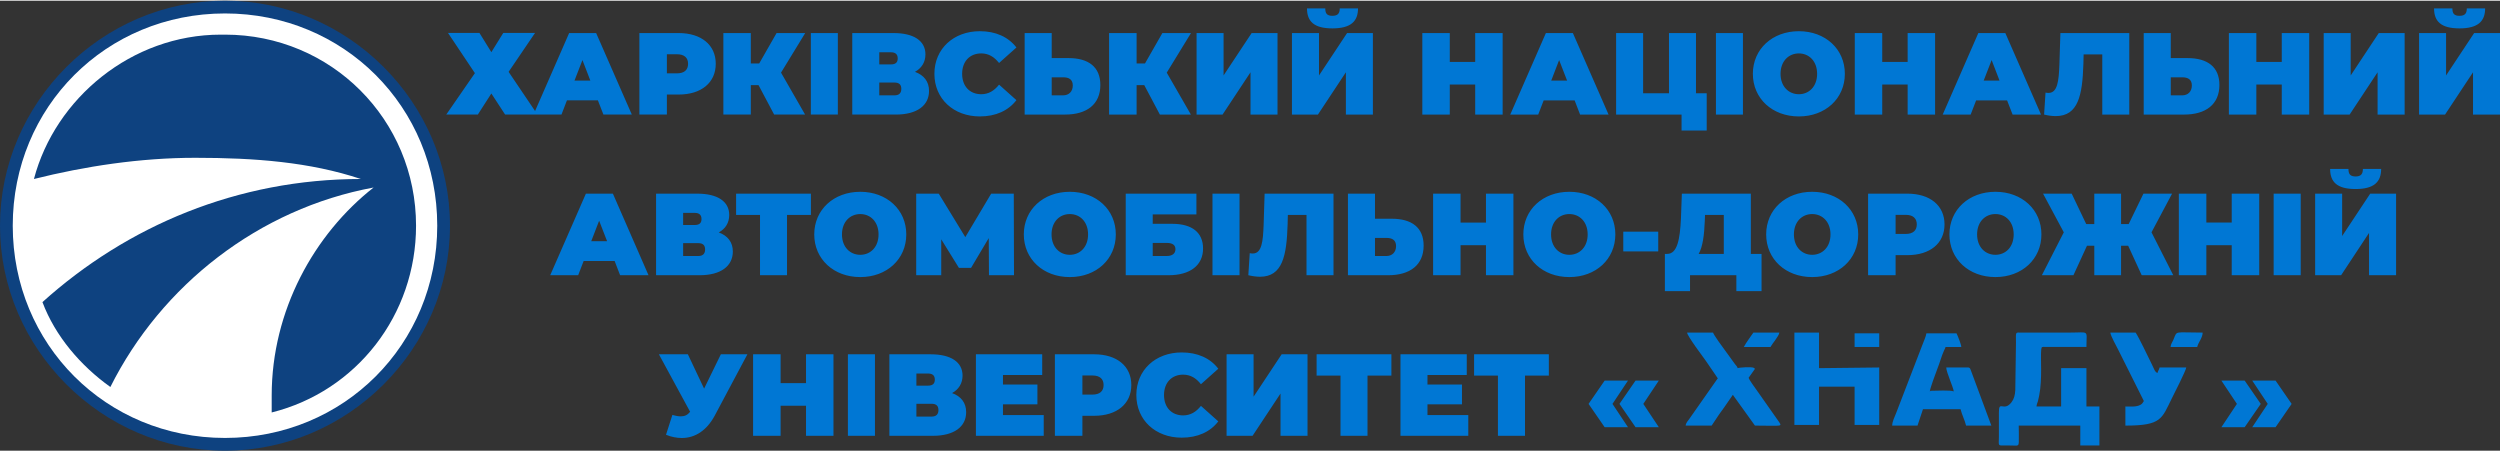 <?xml version="1.0" encoding="UTF-8"?> <svg xmlns="http://www.w3.org/2000/svg" xmlns:xlink="http://www.w3.org/1999/xlink" xmlns:xodm="http://www.corel.com/coreldraw/odm/2003" xml:space="preserve" width="360px" height="65px" version="1.1" style="shape-rendering:geometricPrecision; text-rendering:geometricPrecision; image-rendering:optimizeQuality; fill-rule:evenodd; clip-rule:evenodd" viewBox="0 0 443.52 79.83"><rect x="0" y="0" width="443.52" height="79.83" fill="#333333" stroke="none"/> <defs> <style type="text/css"> .fil3 {fill:#0077D4} .fil0 {fill:#0E4280} .fil1 {fill:#FFFFFF} .fil2 {fill:#0077D4;fill-rule:nonzero} </style> </defs> <g id="Слой_x0020_1">  <g id="_1860946304144"> <path class="fil0" d="M39.92 0c21.84,0 39.91,18.08 39.91,39.92 0,21.84 -18.07,39.91 -39.91,39.91 -21.84,0 -39.92,-18.07 -39.92,-39.91 0,-21.84 18.08,-39.92 39.92,-39.92z"></path> <path class="fil1" d="M39.92 2.26c21.08,0 37.65,16.57 37.65,37.66 0,21.08 -16.57,37.65 -37.65,37.65 -21.09,0 -37.66,-16.57 -37.66,-37.65 0,-21.09 16.57,-37.66 37.66,-37.66z"></path> <path class="fil0" d="M39.92 6.02c18.83,0 33.89,15.07 33.89,33.9 0,15.81 -10.55,29.37 -25.61,33.13 0,-0.75 0,-2.26 0,-3.01 0,-15.06 7.53,-28.62 18.08,-36.9 0,0 0,0 0,0 0,0 0,0 0,0 -20.34,3.76 -37.66,17.32 -46.7,35.39 -5.27,-3.76 -9.79,-9.03 -12.05,-15.06 15.06,-13.55 34.65,-21.84 56.49,-21.84 0,0 0,0 0,0 0,0 0,0 0,0 -9.04,-3.01 -18.83,-3.76 -29.38,-3.76 -9.79,0 -19.58,1.5 -28.62,3.76 3.77,-14.31 17.33,-25.61 33.14,-25.61l0.76 0z"></path> <path class="fil2" d="M79.48 5.72l4.77 7.13 -5.08 7.35 5.6 0 2.4 -3.74 2.44 3.74 5.74 0 -5.12 -7.58 4.69 -6.9 -5.64 0 -2.11 3.41 -2.11 -3.41 -5.58 0zm27.57 14.48l5.04 0 -6.33 -14.46 -4.79 0 -6.32 14.46 4.96 0 0.97 -2.52 5.49 0 0.98 2.52zm-5.13 -6.03l1.41 -3.64 1.4 3.64 -2.81 0zm18.47 -8.43l-6.96 0 0 14.46 4.88 0 0 -3.55 2.08 0c4.03,0 6.59,-2.11 6.59,-5.46 0,-3.34 -2.56,-5.45 -6.59,-5.45zm-0.31 7.15l-1.77 0 0 -3.39 1.77 0c1.35,0 1.99,0.64 1.99,1.69 0,1.06 -0.64,1.7 -1.99,1.7zm22.77 -7.15l-5.08 0 -3.08 5.39 -1.49 0 0 -5.39 -4.87 0 0 14.46 4.87 0 0 -5.22 1.37 0 2.77 5.22 5.49 0 -4.27 -7.44 4.29 -7.02zm1 14.46l4.79 0 0 -14.46 -4.79 0 0 14.46zm18.47 -7.58c1.18,-0.64 1.86,-1.72 1.86,-3.1 0,-2.4 -2.07,-3.78 -5.64,-3.78l-7.34 0 0 14.46 7.73 0c3.78,0 5.89,-1.63 5.89,-4.19 0,-1.68 -0.91,-2.81 -2.5,-3.39zm-6.33 -3.47l2.07 0c0.83,0 1.2,0.39 1.2,1.09 0,0.71 -0.37,1.06 -1.2,1.06l-2.07 0 0 -2.15zm2.71 7.64l-2.71 0 0 -2.27 2.71 0c0.81,0 1.2,0.37 1.2,1.12 0,0.74 -0.39,1.15 -1.2,1.15zm15.13 3.74c2.83,0 5.06,-1.03 6.49,-2.89l-3.08 -2.75c-0.85,1.08 -1.86,1.7 -3.16,1.7 -2.03,0 -3.39,-1.41 -3.39,-3.62 0,-2.21 1.36,-3.62 3.39,-3.62 1.3,0 2.31,0.62 3.16,1.7l3.08 -2.75c-1.43,-1.86 -3.66,-2.89 -6.49,-2.89 -4.65,0 -8.06,3.12 -8.06,7.56 0,4.44 3.41,7.56 8.06,7.56zm15.74 -10.35l-2.99 0 0 -4.44 -4.8 0 0 14.46 7.17 0c3.83,0 6.26,-1.79 6.26,-5.25 0,-3.2 -2.1,-4.77 -5.64,-4.77zm-0.95 6.61l-2.04 0 0 -3.2 2.04 0c0.97,0 1.7,0.35 1.7,1.45 0,1.11 -0.73,1.75 -1.7,1.75zm22.67 -11.05l-5.08 0 -3.08 5.39 -1.49 0 0 -5.39 -4.88 0 0 14.46 4.88 0 0 -5.22 1.36 0 2.77 5.22 5.5 0 -4.28 -7.44 4.3 -7.02zm0.99 14.46l4.61 0 4.96 -7.5 0 7.5 4.79 0 0 -14.46 -4.59 0 -4.98 7.52 0 -7.52 -4.79 0 0 14.46zm24.09 -15.29c3.29,0 4.55,-1.26 4.55,-3.55l-3.24 0c0,0.91 -0.36,1.32 -1.31,1.32 -0.95,0 -1.26,-0.41 -1.26,-1.32l-3.24 0c0,2.29 1.22,3.55 4.5,3.55zm-7.17 15.29l4.61 0 4.96 -7.5 0 7.5 4.79 0 0 -14.46 -4.58 0 -4.98 7.52 0 -7.52 -4.8 0 0 14.46zm32.51 -14.46l0 5.12 -4.51 0 0 -5.12 -4.87 0 0 14.46 4.87 0 0 -5.33 4.51 0 0 5.33 4.87 0 0 -14.46 -4.87 0zm18.61 14.46l5.05 0 -6.33 -14.46 -4.79 0 -6.32 14.46 4.96 0 0.97 -2.52 5.49 0 0.97 2.52zm-5.12 -6.03l1.4 -3.64 1.41 3.64 -2.81 0zm25.68 2.25l0 -10.68 -4.79 0 0 10.68 -4.59 0 0 -10.68 -4.79 0 0 14.46 11.61 0 0 2.83 4.46 0 0 -6.61 -1.9 0zm3.54 3.78l4.79 0 0 -14.46 -4.79 0 0 14.46zm14.71 0.33c4.71,0 8.16,-3.18 8.16,-7.56 0,-4.38 -3.45,-7.56 -8.16,-7.56 -4.71,0 -8.16,3.18 -8.16,7.56 0,4.38 3.45,7.56 8.16,7.56zm0 -3.94c-1.8,0 -3.25,-1.37 -3.25,-3.62 0,-2.25 1.45,-3.62 3.25,-3.62 1.8,0 3.24,1.37 3.24,3.62 0,2.25 -1.44,3.62 -3.24,3.62zm19.3 -10.85l0 5.12 -4.51 0 0 -5.12 -4.87 0 0 14.46 4.87 0 0 -5.33 4.51 0 0 5.33 4.87 0 0 -14.46 -4.87 0zm18.62 14.46l5.04 0 -6.33 -14.46 -4.79 0 -6.32 14.46 4.96 0 0.97 -2.52 5.49 0 0.98 2.52zm-5.13 -6.03l1.41 -3.64 1.4 3.64 -2.81 0zm13.61 -8.43l-0.18 5.64c-0.11,2.81 -0.31,4.98 -1.93,4.98 -0.16,0 -0.35,-0.02 -0.53,-0.06l-0.25 3.9c0.76,0.19 1.47,0.27 2.06,0.27 4,0 4.74,-3.7 4.91,-9.28l0.04 -1.67 3.31 0 0 10.68 4.79 0 0 -14.46 -12.22 0zm22.57 4.44l-2.99 0 0 -4.44 -4.8 0 0 14.46 7.17 0c3.82,0 6.26,-1.79 6.26,-5.25 0,-3.2 -2.11,-4.77 -5.64,-4.77zm-0.95 6.61l-2.04 0 0 -3.2 2.04 0c0.97,0 1.7,0.35 1.7,1.45 0,1.11 -0.73,1.75 -1.7,1.75zm17.65 -11.05l0 5.12 -4.51 0 0 -5.12 -4.87 0 0 14.46 4.87 0 0 -5.33 4.51 0 0 5.33 4.87 0 0 -14.46 -4.87 0zm7.44 14.46l4.6 0 4.96 -7.5 0 7.5 4.8 0 0 -14.46 -4.59 0 -4.98 7.52 0 -7.52 -4.79 0 0 14.46zm24.09 -15.29c3.28,0 4.55,-1.26 4.55,-3.55l-3.25 0c0,0.91 -0.35,1.32 -1.3,1.32 -0.95,0 -1.26,-0.41 -1.26,-1.32l-3.25 0c0,2.29 1.22,3.55 4.51,3.55zm-7.17 15.29l4.61 0 4.96 -7.5 0 7.5 4.79 0 0 -14.46 -4.59 0 -4.98 7.52 0 -7.52 -4.79 0 0 14.46zm-319.15 28.5l5.04 0 -6.32 -14.47 -4.79 0 -6.33 14.47 4.96 0 0.97 -2.52 5.5 0 0.97 2.52zm-5.12 -6.04l1.4 -3.63 1.41 3.63 -2.81 0zm22.62 -1.55c1.18,-0.64 1.86,-1.71 1.86,-3.1 0,-2.39 -2.07,-3.78 -5.64,-3.78l-7.34 0 0 14.47 7.73 0c3.78,0 5.89,-1.64 5.89,-4.2 0,-1.67 -0.91,-2.81 -2.5,-3.39zm-6.32 -3.47l2.06 0c0.83,0 1.2,0.39 1.2,1.1 0,0.7 -0.37,1.05 -1.2,1.05l-2.06 0 0 -2.15zm2.71 7.65l-2.71 0 0 -2.28 2.71 0c0.8,0 1.19,0.38 1.19,1.12 0,0.74 -0.39,1.16 -1.19,1.16zm19.96 -11.06l-13.27 0 0 3.78 4.24 0 0 10.69 4.79 0 0 -10.69 4.24 0 0 -3.78zm8.76 14.8c4.71,0 8.16,-3.18 8.16,-7.57 0,-4.38 -3.45,-7.56 -8.16,-7.56 -4.71,0 -8.17,3.18 -8.17,7.56 0,4.39 3.46,7.57 8.17,7.57zm0 -3.95c-1.8,0 -3.25,-1.36 -3.25,-3.62 0,-2.25 1.45,-3.61 3.25,-3.61 1.79,0 3.24,1.36 3.24,3.61 0,2.26 -1.45,3.62 -3.24,3.62zm27.27 3.62l-0.04 -14.47 -4.01 0 -4.59 7.71 -4.71 -7.71 -4 0 0 14.47 4.44 0 0 -6.37 3.14 5.07 2.15 0 3.14 -5.29 0.04 6.59 4.44 0zm9.9 0.33c4.71,0 8.16,-3.18 8.16,-7.57 0,-4.38 -3.45,-7.56 -8.16,-7.56 -4.71,0 -8.16,3.18 -8.16,7.56 0,4.39 3.45,7.57 8.16,7.57zm0 -3.95c-1.8,0 -3.24,-1.36 -3.24,-3.62 0,-2.25 1.44,-3.61 3.24,-3.61 1.8,0 3.24,1.36 3.24,3.61 0,2.26 -1.44,3.62 -3.24,3.62zm9.92 3.62l7.62 0c3.83,0 6.1,-1.78 6.1,-4.73 0,-2.84 -1.94,-4.39 -5.48,-4.39l-3.45 0 0 -1.67 7.75 0 0 -3.68 -12.54 0 0 14.47zm4.79 -3.41l0 -2.32 2.5 0c1.01,0 1.53,0.38 1.53,1.12 0,0.76 -0.56,1.2 -1.53,1.2l-2.5 0zm10.6 3.41l4.8 0 0 -14.47 -4.8 0 0 14.47zm9.25 -14.47l-0.18 5.64c-0.11,2.81 -0.31,4.98 -1.93,4.98 -0.16,0 -0.35,-0.02 -0.53,-0.06l-0.25 3.91c0.76,0.18 1.47,0.27 2.07,0.27 3.99,0 4.73,-3.7 4.9,-9.28l0.04 -1.68 3.31 0 0 10.69 4.79 0 0 -14.47 -12.22 0zm22.57 4.45l-2.99 0 0 -4.45 -4.8 0 0 14.47 7.17 0c3.82,0 6.26,-1.8 6.26,-5.25 0,-3.2 -2.1,-4.77 -5.64,-4.77zm-0.95 6.61l-2.04 0 0 -3.21 2.04 0c0.97,0 1.7,0.36 1.7,1.45 0,1.12 -0.73,1.76 -1.7,1.76zm17.65 -11.06l0 5.13 -4.51 0 0 -5.13 -4.87 0 0 14.47 4.87 0 0 -5.33 4.51 0 0 5.33 4.87 0 0 -14.47 -4.87 0zm14.79 14.8c4.71,0 8.16,-3.18 8.16,-7.57 0,-4.38 -3.45,-7.56 -8.16,-7.56 -4.71,0 -8.16,3.18 -8.16,7.56 0,4.39 3.45,7.57 8.16,7.57zm0 -3.95c-1.8,0 -3.24,-1.36 -3.24,-3.62 0,-2.25 1.44,-3.61 3.24,-3.61 1.8,0 3.25,1.36 3.25,3.61 0,2.26 -1.45,3.62 -3.25,3.62zm9.57 -0.6l6.2 0 0 -3.51 -6.2 0 0 3.51zm22.63 0.44l0 -10.69 -12.24 0 -0.16 4.4c-0.17,3.68 -0.64,6.29 -2.44,6.29l-0.41 0 0 6.61 4.46 0 0 -2.83 8.22 0 0 2.83 4.47 0 0 -6.61 -1.9 0zm-8.17 -5.87l0.04 -1.04 3.33 0 0 6.91 -4.46 0c0.72,-1.24 0.99,-3.31 1.09,-5.87zm19.05 9.98c4.72,0 8.17,-3.18 8.17,-7.57 0,-4.38 -3.45,-7.56 -8.17,-7.56 -4.71,0 -8.16,3.18 -8.16,7.56 0,4.39 3.45,7.57 8.16,7.57zm0 -3.95c-1.79,0 -3.24,-1.36 -3.24,-3.62 0,-2.25 1.45,-3.61 3.24,-3.61 1.8,0 3.25,1.36 3.25,3.61 0,2.26 -1.45,3.62 -3.25,3.62zm16.89 -10.85l-6.97 0 0 14.47 4.88 0 0 -3.56 2.09 0c4.03,0 6.59,-2.1 6.59,-5.45 0,-3.35 -2.56,-5.46 -6.59,-5.46zm-0.31 7.15l-1.78 0 0 -3.39 1.78 0c1.34,0 1.98,0.64 1.98,1.7 0,1.05 -0.64,1.69 -1.98,1.69zm15.93 7.65c4.71,0 8.16,-3.18 8.16,-7.57 0,-4.38 -3.45,-7.56 -8.16,-7.56 -4.71,0 -8.16,3.18 -8.16,7.56 0,4.39 3.45,7.57 8.16,7.57zm0 -3.95c-1.8,0 -3.25,-1.36 -3.25,-3.62 0,-2.25 1.45,-3.61 3.25,-3.61 1.8,0 3.24,1.36 3.24,3.61 0,2.26 -1.44,3.62 -3.24,3.62zm25.95 3.62l5.6 0 -3.86 -7.61 3.65 -6.86 -5.08 0 -2.62 5.4 -1.35 0 0 -5.4 -4.75 0 0 5.4 -1.43 0 -2.58 -5.4 -5.08 0 3.68 6.86 -3.89 7.61 5.6 0 2.4 -5.23 1.3 0 0 5.23 4.75 0 0 -5.23 1.26 0 2.4 5.23zm15.97 -14.47l0 5.13 -4.5 0 0 -5.13 -4.88 0 0 14.47 4.88 0 0 -5.33 4.5 0 0 5.33 4.88 0 0 -14.47 -4.88 0zm7.44 14.47l4.8 0 0 -14.47 -4.8 0 0 14.47zm14.53 -15.29c3.28,0 4.54,-1.26 4.54,-3.56l-3.24 0c0,0.91 -0.35,1.33 -1.3,1.33 -0.95,0 -1.26,-0.42 -1.26,-1.33l-3.25 0c0,2.3 1.22,3.56 4.51,3.56zm-7.17 15.29l4.61 0 4.95 -7.5 0 7.5 4.8 0 0 -14.47 -4.59 0 -4.98 7.52 0 -7.52 -4.79 0 0 14.47zm-282.84 14.03l-2.97 6.09 -2.88 -6.09 -5.14 0 5.54 10.2c-0.46,0.56 -0.93,0.81 -1.66,0.81 -0.41,0 -0.89,-0.08 -1.49,-0.25l-1.13 3.52c0.97,0.39 1.92,0.57 2.81,0.57 2.4,0 4.44,-1.38 5.83,-3.96l5.8 -10.89 -4.71 0zm15.11 0l0 5.12 -4.51 0 0 -5.12 -4.88 0 0 14.46 4.88 0 0 -5.33 4.51 0 0 5.33 4.87 0 0 -14.46 -4.87 0zm7.43 14.46l4.8 0 0 -14.46 -4.8 0 0 14.46zm18.48 -7.58c1.17,-0.64 1.86,-1.72 1.86,-3.1 0,-2.4 -2.07,-3.78 -5.64,-3.78l-7.34 0 0 14.46 7.73 0c3.78,0 5.89,-1.63 5.89,-4.19 0,-1.68 -0.91,-2.81 -2.5,-3.39zm-6.33 -3.47l2.07 0c0.83,0 1.2,0.39 1.2,1.09 0,0.7 -0.37,1.06 -1.2,1.06l-2.07 0 0 -2.15zm2.71 7.64l-2.71 0 0 -2.27 2.71 0c0.81,0 1.2,0.37 1.2,1.11 0,0.75 -0.39,1.16 -1.2,1.16zm12.65 -0.27l0 -1.9 6.11 0 0 -3.51 -6.11 0 0 -1.7 6.96 0 0 -3.67 -11.76 0 0 14.46 12.03 0 0 -3.68 -7.23 0zm16.18 -10.78l-6.97 0 0 14.46 4.88 0 0 -3.55 2.09 0c4.02,0 6.59,-2.11 6.59,-5.46 0,-3.35 -2.57,-5.45 -6.59,-5.45zm-0.31 7.15l-1.78 0 0 -3.39 1.78 0c1.34,0 1.98,0.64 1.98,1.69 0,1.06 -0.64,1.7 -1.98,1.7zm15.84 7.64c2.83,0 5.07,-1.03 6.49,-2.89l-3.08 -2.75c-0.84,1.07 -1.86,1.69 -3.16,1.69 -2.02,0 -3.39,-1.4 -3.39,-3.61 0,-2.21 1.37,-3.62 3.39,-3.62 1.3,0 2.32,0.62 3.16,1.7l3.08 -2.75c-1.42,-1.86 -3.66,-2.89 -6.49,-2.89 -4.65,0 -8.05,3.12 -8.05,7.56 0,4.44 3.4,7.56 8.05,7.56zm7.96 -0.33l4.61 0 4.96 -7.5 0 7.5 4.79 0 0 -14.46 -4.59 0 -4.98 7.52 0 -7.52 -4.79 0 0 14.46zm29.24 -14.46l-13.27 0 0 3.78 4.24 0 0 10.68 4.79 0 0 -10.68 4.24 0 0 -3.78zm6.4 10.78l0 -1.9 6.12 0 0 -3.51 -6.12 0 0 -1.7 6.97 0 0 -3.67 -11.76 0 0 14.46 12.03 0 0 -3.68 -7.24 0zm21.53 -10.78l-13.26 0 0 3.78 4.23 0 0 10.68 4.8 0 0 -10.68 4.23 0 0 -3.78zm9.9 12.93l4.14 0 -2.75 -4.13 2.75 -4.13 -4.14 0 -2.85 4.13 2.85 4.13zm5.48 0l4.13 0 -2.75 -4.13 2.75 -4.13 -4.13 0 -2.85 4.13 2.85 4.13zm108.07 0l2.85 -4.13 -2.85 -4.13 -4.13 0 2.75 4.13 -2.75 4.13 4.13 0zm5.48 0l2.85 -4.13 -2.85 -4.13 -4.14 0 2.75 4.13 -2.75 4.13 4.14 0z"></path> <g> <path class="fil3" d="M361.29 71.99c0.04,-0.43 0.15,-0.59 0.26,-0.96 0.08,-0.28 0.15,-0.68 0.22,-0.99 0.59,-2.94 0.2,-6.68 0.36,-8.14 0.06,-0.56 0.14,-0.48 0.72,-0.48l7.3 0.01c0,-3.12 0.63,-2.55 -3.04,-2.55l-8.5 0c-1.14,-0.02 -0.96,-0.18 -0.96,1.82l-0.12 8.37c-0.04,0.88 -0.23,1.59 -0.65,2.14 -1.42,1.88 -2.3,-0.55 -2.26,1.99l0 4.25c-0.01,1.62 -0.28,1.47 1.33,1.45 1.99,-0.02 2.16,0.28 2.2,-0.59 0.04,-0.91 -0.01,-1.99 -0.01,-2.93l10.92 0 0 3.52 3.39 0 0 -6.91 -2.3 0 0 -6.8 -4.49 0 0 6.8 -4.37 0z"></path> <path class="fil3" d="M335.69 75.38l4.49 0 0.97 -2.91 6.67 0c0.24,1 0.73,1.88 0.98,2.91l4.48 0 -3.64 -9.82c-0.1,-0.23 -0.13,-0.49 -0.48,-0.49l-3.88 0c0.02,0.89 1.27,3.53 1.33,4.25 -0.48,-0.27 -3.16,-0.12 -3.88,-0.12 -0.46,0 -0.05,-0.04 -0.37,0.12 0.05,-0.55 1.08,-3.34 1.34,-4.01 0.54,-1.36 0.67,-2.11 1.24,-3.37 0.14,-0.3 0.12,-0.14 0.22,-0.51l2.79 0c-0.01,-0.46 -0.64,-2.01 -0.85,-2.42l-5.34 0c-0.04,0.45 -0.55,1.62 -0.72,2.07l-4.65 12.08c-0.24,0.6 -0.7,1.52 -0.7,2.22z"></path> <polygon class="fil3" points="318.34,75.26 322.71,75.26 322.71,68.47 329.02,68.47 329.02,75.26 333.39,75.26 333.39,65.07 322.71,65.19 322.71,58.88 318.34,58.88 "></polygon> <path class="fil3" d="M304.76 67.01c-0.13,0.14 0.02,-0.05 -0.17,0.2l-4.9 6.99c-0.25,0.35 -0.6,0.7 -0.64,1.18l4.61 0 1.36 -2.04c0.21,-0.3 0.3,-0.39 0.51,-0.7 0.35,-0.5 0.63,-0.87 0.95,-1.36l0.94 -1.36 3.76 5.23c0.17,0.17 0.01,0.23 0.37,0.23 4.79,0 4.72,0.29 3.86,-0.94 -0.28,-0.4 -0.47,-0.64 -0.75,-1.07l-3.01 -4.28c-0.28,-0.38 -1.34,-1.83 -1.43,-2.2l0.92 -1.29c0.15,-0.26 0.33,-0.27 0,-0.47 -0.39,-0.22 -2.59,-0.07 -2.87,0.06 -0.11,-0.41 -0.26,-0.4 -0.53,-0.8l-1.68 -2.32c-0.37,-0.48 -2.05,-2.79 -2.15,-3.19l-4.61 0c0.05,0.63 2.89,4.39 3.39,5.1l2.07 3.03z"></path> <path class="fil3" d="M380.34 71.02c-0.21,0.31 -0.26,0.49 -0.64,0.69 -0.74,0.39 -1.68,0.28 -2.64,0.28l0 3.39c6.49,0 6.44,-1.23 8.29,-4.93 0.39,-0.77 2.47,-4.87 2.51,-5.38l-4.73 0c-0.11,0.46 -0.26,0.51 -0.37,0.97 -0.47,-0.13 -0.63,-0.78 -1.05,-1.62 -0.67,-1.35 -2.23,-4.65 -2.83,-5.54l-4.49 0c0.05,0.59 1.11,2.45 1.42,3.08l4.53 9.06z"></path> <path class="fil3" d="M385.07 61.43l4.73 0c0.19,-0.82 0.95,-1.59 0.97,-2.55 -5.1,0 -4.5,-0.4 -5.15,1.17 -0.2,0.5 -0.5,0.83 -0.55,1.38z"></path> <path class="fil3" d="M309.37 61.43l4.73 0c0.32,-0.61 1.52,-1.95 1.57,-2.55l-4.61 0c-0.55,0.83 -1.23,1.67 -1.69,2.55z"></path> <polygon class="fil3" points="329.02,61.43 333.39,61.43 333.39,59.01 329.02,59.01 "></polygon> </g> </g> </g> </svg> 